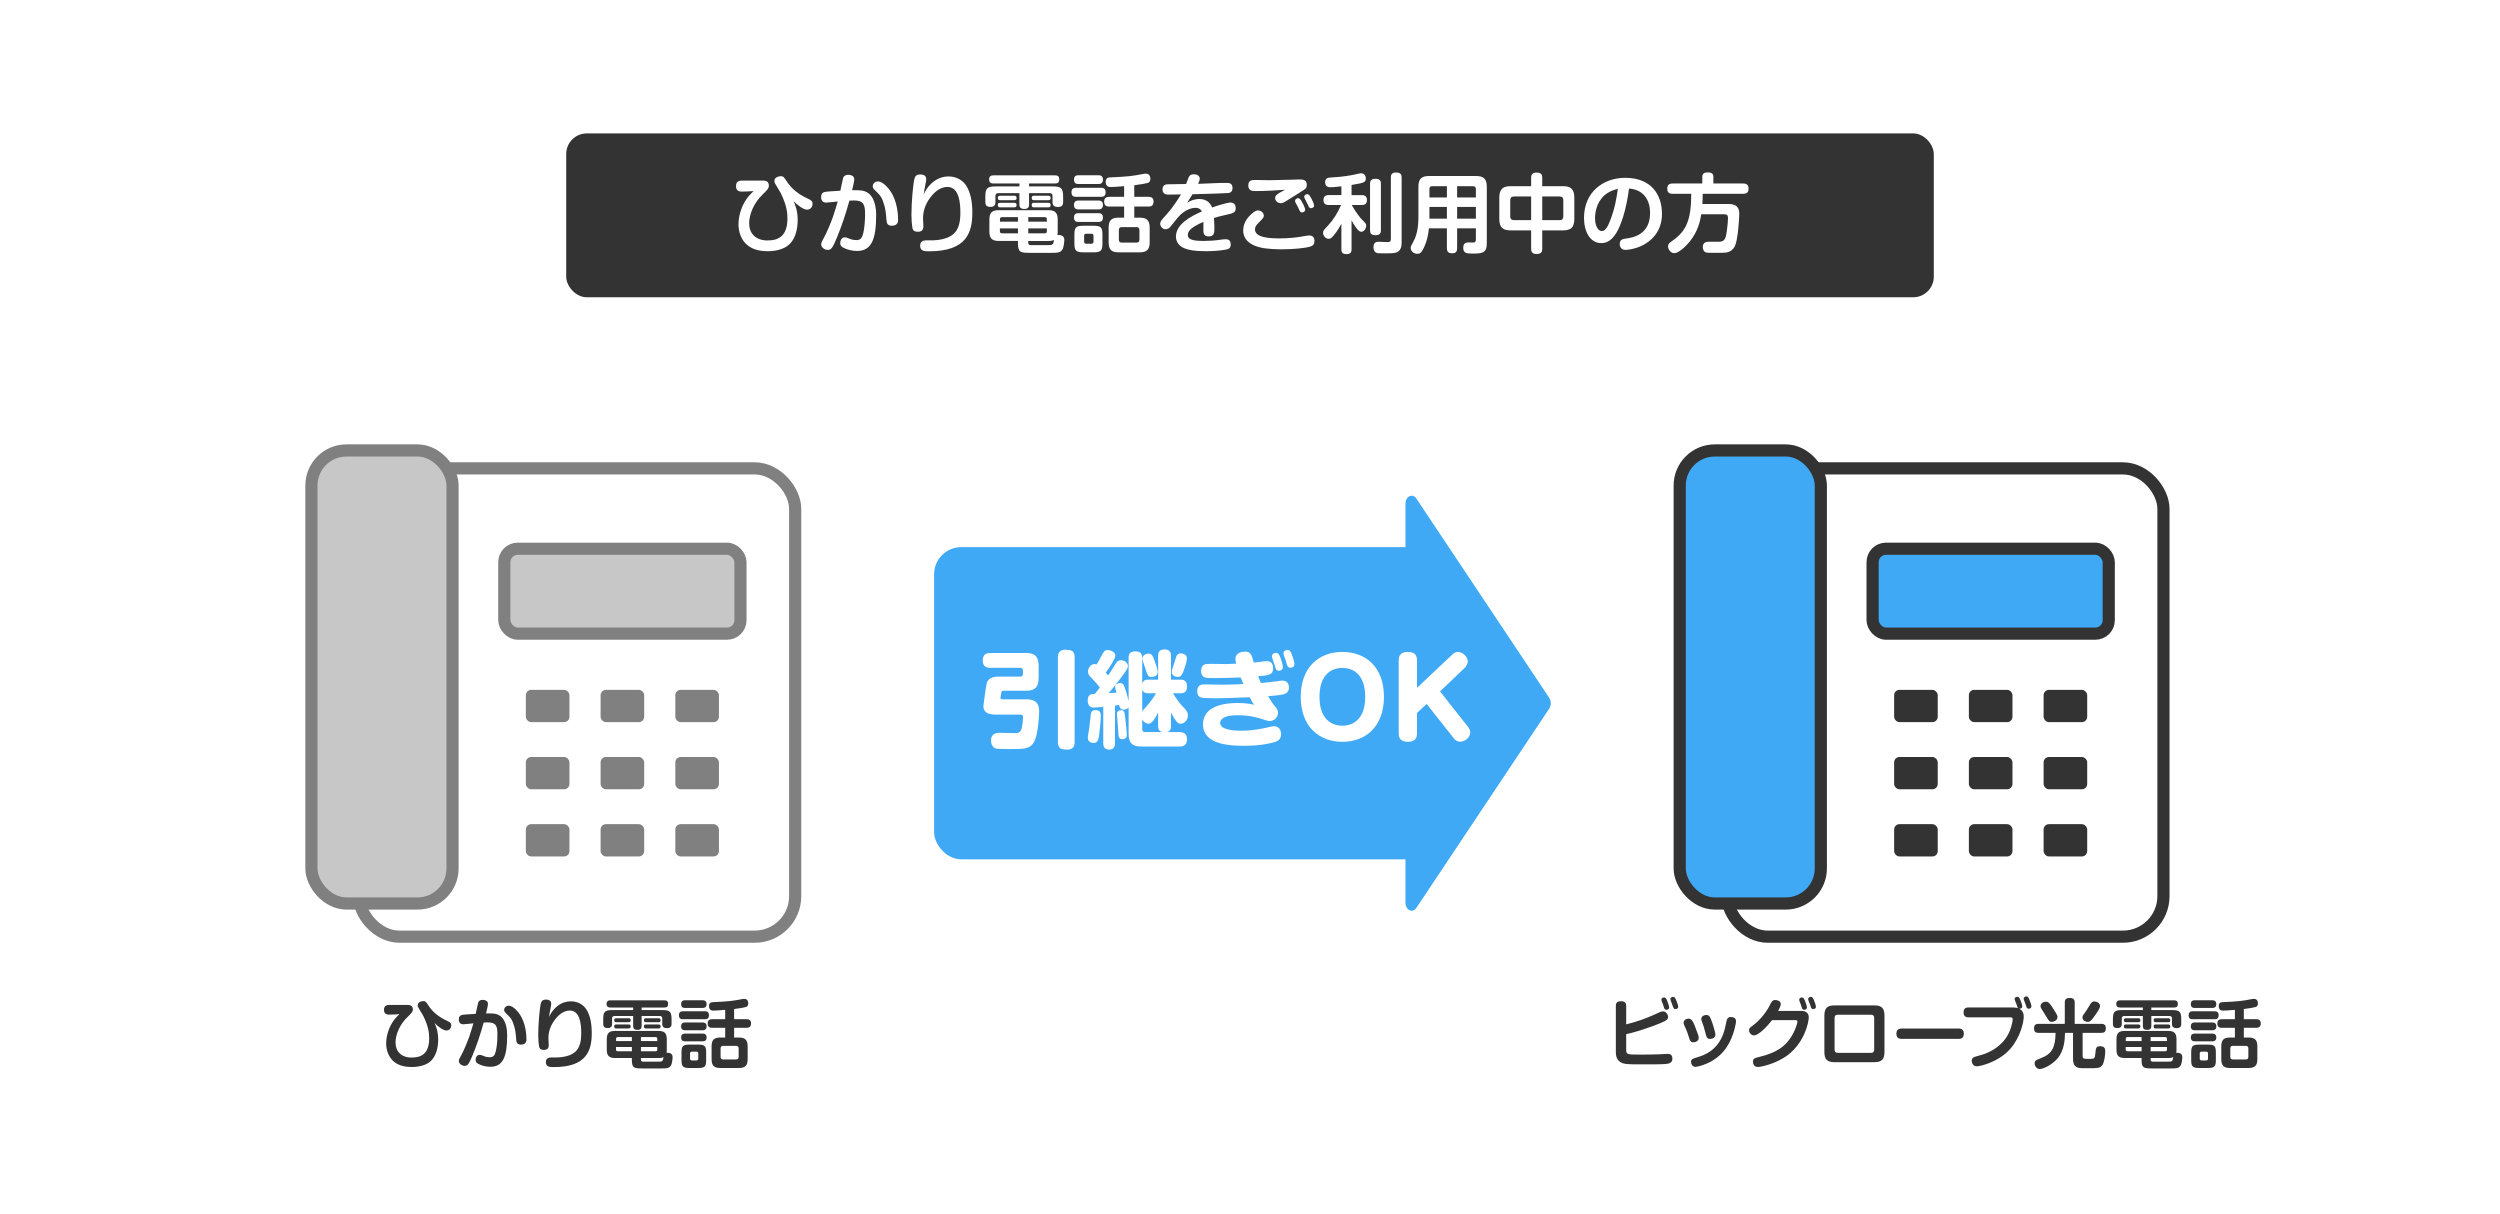 <?xml version="1.0" encoding="UTF-8"?><svg id="_レイヤー_1" xmlns="http://www.w3.org/2000/svg" width="405.723" height="197.022" viewBox="0 0 405.723 197.022"><defs><style>.cls-1,.cls-2,.cls-3{fill:#fff;}.cls-1,.cls-4,.cls-5,.cls-3{stroke-linecap:round;stroke-linejoin:round;stroke-width:1.975px;}.cls-1,.cls-5{stroke:#333;}.cls-4{fill:#c7c7c7;}.cls-4,.cls-3{stroke:gray;}.cls-6{fill:#333;}.cls-7,.cls-5{fill:#3fa9f5;}.cls-8{fill:gray;}</style></defs><rect class="cls-2" y="0" width="405.723" height="197.022" rx="3" ry="3"/><g><g><rect class="cls-1" x="280.311" y="76.013" width="70.794" height="76" rx="6.577" ry="6.577"/><rect class="cls-5" x="272.597" y="73.103" width="22.902" height="73.526" rx="5.692" ry="5.692"/><rect class="cls-5" x="303.902" y="89.053" width="38.324" height="13.782" rx="2.179" ry="2.179"/><g><rect class="cls-6" x="307.397" y="111.955" width="7.076" height="5.242" rx=".87" ry=".87"/><rect class="cls-6" x="319.526" y="111.955" width="7.076" height="5.242" rx=".87" ry=".87"/><rect class="cls-6" x="331.655" y="111.955" width="7.076" height="5.242" rx=".87" ry=".87"/><rect class="cls-6" x="307.397" y="122.853" width="7.076" height="5.242" rx=".87" ry=".87"/><rect class="cls-6" x="319.526" y="122.853" width="7.076" height="5.242" rx=".87" ry=".87"/><rect class="cls-6" x="331.655" y="122.853" width="7.076" height="5.242" rx=".87" ry=".87"/><rect class="cls-6" x="307.397" y="133.752" width="7.076" height="5.242" rx=".87" ry=".87"/><rect class="cls-6" x="319.526" y="133.752" width="7.076" height="5.242" rx=".87" ry=".87"/><rect class="cls-6" x="331.655" y="133.752" width="7.076" height="5.242" rx=".87" ry=".87"/></g></g><g><rect class="cls-3" x="58.255" y="76.013" width="70.794" height="76" rx="6.577" ry="6.577"/><rect class="cls-4" x="50.54" y="73.103" width="22.902" height="73.526" rx="5.692" ry="5.692"/><rect class="cls-4" x="81.845" y="89.053" width="38.324" height="13.782" rx="2.179" ry="2.179"/><g><rect class="cls-8" x="85.34" y="111.955" width="7.076" height="5.242" rx=".87" ry=".87"/><rect class="cls-8" x="97.469" y="111.955" width="7.076" height="5.242" rx=".87" ry=".87"/><rect class="cls-8" x="109.598" y="111.955" width="7.076" height="5.242" rx=".87" ry=".87"/><rect class="cls-8" x="85.34" y="122.853" width="7.076" height="5.242" rx=".87" ry=".87"/><rect class="cls-8" x="97.469" y="122.853" width="7.076" height="5.242" rx=".87" ry=".87"/><rect class="cls-8" x="109.598" y="122.853" width="7.076" height="5.242" rx=".87" ry=".87"/><rect class="cls-8" x="85.34" y="133.752" width="7.076" height="5.242" rx=".87" ry=".87"/><rect class="cls-8" x="97.469" y="133.752" width="7.076" height="5.242" rx=".87" ry=".87"/><rect class="cls-8" x="109.598" y="133.752" width="7.076" height="5.242" rx=".87" ry=".87"/></g></g><g><path class="cls-6" d="m263.914,170.281c0,.846.086.87,2.184.87,1.067,0,2.343-.012,3.202-.049.221-.012,1.153-.073,1.349-.073s.761,0,.761.772c0,.699-.515.835-1.202.884-.736.062-3.092.049-4.024.049-.613,0-1.804,0-2.343-.073-1.288-.172-1.607-1.006-1.607-1.927v-7.483c0-.38.098-.761.834-.761.613,0,.847.246.847.761v2.994c1.631-.405,3.239-.957,4.76-1.669.724-.344.945-.441,1.239-.441.405,0,.797.454.797.907,0,.307-.11.54-1.251,1.006-.589.246-1.693.663-2.883,1.043-1.423.467-2.196.639-2.662.736v2.454Zm5.766-7.791c-.037-.086-.049-.184-.049-.27,0-.282.307-.344.441-.344.233,0,.332.16.516.602.123.294.294.834.294,1.006,0,.393-.417.393-.442.393-.11,0-.27-.037-.355-.258-.074-.172-.147-.454-.209-.626-.037-.098-.135-.343-.196-.503Zm1.448-.135c-.012-.073-.037-.147-.037-.221,0-.282.307-.355.441-.355.258,0,.332.172.516.601.208.479.307.835.307.994,0,.355-.368.393-.442.393-.282,0-.319-.11-.577-.871-.024-.086-.184-.441-.208-.54Z"/><path class="cls-6" d="m274.1,168.367c-.294-.957-.503-1.423-.749-1.951-.061-.135-.123-.27-.123-.441,0-.43.442-.662.822-.662.577,0,.785.564,1.497,2.515.098.282.135.417.135.602,0,.613-.638.724-.908.724-.429,0-.54-.356-.675-.785Zm7.643-2.613c0,.049-.27,2.38-1.607,4.318-1.828,2.625-4.784,3.067-4.98,3.067-.564,0-.724-.553-.724-.798,0-.454.246-.527,1.104-.785.981-.294,3.189-1.03,4.183-3.913.172-.479.196-.613.454-1.841.074-.331.172-.761.748-.761.074,0,.16.013.246.037.491.099.577.43.577.675Zm-4.932,2.024c-.233-.957-.393-1.436-.614-2-.049-.135-.098-.258-.098-.417,0-.405.405-.638.798-.638.454,0,.576.245.724.576.282.602.773,2.282.773,2.576,0,.699-.699.725-.957.725-.429,0-.54-.442-.625-.822Z"/><path class="cls-6" d="m292.314,164.06c.908,0,1.227.454,1.227,1.08,0,.687-.625,3.889-3.275,5.986-1.951,1.546-4.564,2.037-4.969,2.037-.736,0-.81-.663-.81-.847,0-.527.233-.602,1.141-.822,2.306-.576,4.171-1.447,5.398-3.803.393-.773.675-1.632.675-1.89,0-.245-.16-.245-.454-.245h-3.656c-.736.944-2.159,2.479-2.944,2.479-.43,0-.797-.418-.797-.822,0-.331.098-.405.662-.822,1.423-1.055,2.38-2.601,2.564-2.98.454-.908.54-1.117,1.055-1.117.368,0,.871.209.871.639,0,.331-.258.81-.429,1.128h3.742Zm-.27-1.57c-.037-.086-.049-.184-.049-.27,0-.27.307-.344.442-.344.233,0,.331.16.515.602.147.368.294.847.294,1.006,0,.393-.417.393-.441.393-.172,0-.282-.073-.356-.258-.037-.098-.172-.515-.208-.626-.062-.171-.16-.404-.196-.503Zm1.436-.146c-.025-.074-.037-.16-.037-.209,0-.282.319-.355.454-.355.257,0,.331.172.515.613.221.527.294.847.294.981,0,.355-.368.393-.441.393-.147,0-.246-.062-.332-.209-.024-.036-.196-.552-.233-.662-.037-.086-.196-.479-.221-.552Z"/><path class="cls-6" d="m304.186,163.165c1.117,0,1.644.393,1.644,1.645v5.925c0,1.276-.564,1.645-1.644,1.645h-6.465c-1.129,0-1.644-.405-1.644-1.645v-5.925c0-1.301.577-1.645,1.644-1.645h6.465Zm-5.913,1.51c-.393,0-.54.195-.54.527v5.128c0,.355.171.54.54.54h5.361c.331,0,.527-.16.527-.54v-5.128c0-.344-.172-.527-.527-.527h-5.361Z"/><path class="cls-6" d="m308.674,168.6c-.27,0-.908,0-.908-.835,0-.797.552-.847.908-.847h9.127c.258,0,.908,0,.908.835,0,.821-.577.847-.908.847h-9.127Z"/><path class="cls-6" d="m319.484,165.103c-.196,0-.822,0-.822-.797,0-.749.515-.81.822-.81h7.128c.208,0,.65.036.896.122-.086-.086-.086-.135-.245-.601-.062-.185-.11-.295-.221-.577-.061-.147-.085-.221-.085-.319,0-.294.331-.355.454-.355.258,0,.344.221.515.626.147.355.27.761.27.907,0,.271-.184.405-.491.393.687.381.724.97.724,1.313,0,.871-.54,3.312-2.159,5.189-1.926,2.208-4.944,2.858-5.459,2.858-.724,0-.822-.736-.822-.908,0-.516.417-.626.933-.761.847-.221,2.552-.662,4.024-2.196.871-.896,1.398-2.061,1.632-3.3.024-.147.061-.331.061-.466,0-.319-.233-.319-.405-.319h-6.748Zm8.968-2.834c-.012-.024-.037-.159-.037-.196,0-.208.196-.368.454-.368s.331.172.503.589c.049.11.307.749.307,1.006,0,.368-.368.405-.441.405-.246,0-.332-.196-.356-.258-.037-.098-.184-.527-.208-.613-.037-.098-.184-.466-.221-.564Z"/><path class="cls-6" d="m337.988,171.397c0,.441.282.441.785.441.294,0,.736.013.883-.024.319-.073.356-.368.43-1.166.049-.478.086-.858.736-.858.834,0,.834.54.834.81,0,.602-.135,1.815-.503,2.307-.356.454-.871.454-2.147.454-1.264,0-1.362-.013-1.534-.037-.847-.135-1.043-.748-1.043-1.497v-4.208h-1.3c-.024,1.129-.123,2.908-1.251,4.196-1.018,1.153-2.417,1.681-2.858,1.681-.479,0-.822-.491-.822-.933,0-.454.246-.54.981-.821,1.803-.675,2.392-1.73,2.417-4.123h-2.773c-.221,0-.724-.012-.724-.724,0-.649.38-.735.724-.735h4.27v-3.484c0-.185,0-.724.785-.724.81,0,.822.503.822.724v3.484h4.343c.184,0,.711,0,.711.699,0,.564-.233.76-.711.76h-3.055v3.779Zm-5.95-6.502c-.11-.185-.613-.981-.712-1.142-.11-.184-.171-.307-.171-.479,0-.429.479-.711.859-.711.355,0,.552.024,1.607,1.778.27.442.282.589.282.736,0,.527-.614.761-.883.761-.417,0-.479-.099-.981-.944Zm5.925.245c0-.185.012-.307.405-.81.282-.368.65-1.031.908-1.424.123-.184.27-.38.638-.38.466,0,.908.331.908.736,0,.355-.577,1.189-.871,1.595-.687.969-.834.981-1.202.981-.233,0-.785-.196-.785-.699Z"/><path class="cls-6" d="m349.136,166.477c0,.196,0,.663-.65.663-.552,0-.724-.209-.724-.663v-1.595h-3.005c-.294,0-.417.147-.417.43v.847c0,.184-.012.687-.675.687-.515,0-.761-.172-.761-.687v-.773c0-1.189.258-1.46,1.46-1.46h3.398v-.417h-3.68c-.233,0-.638-.024-.638-.576,0-.491.295-.589.638-.589h8.735c.344,0,.625.098.625.576,0,.417-.171.589-.625.589h-3.681v.417h3.386c1.19,0,1.472.258,1.472,1.46v.773c0,.171,0,.699-.711.699-.577,0-.797-.221-.797-.699v-.847c0-.282-.123-.43-.417-.43h-2.932v1.595Zm-1.583,5.227h-2.736c-1.018,0-1.337-.43-1.337-1.362v-1.705c0-1.055.479-1.325,1.337-1.325h7.066c.908,0,1.337.319,1.337,1.325v1.742c0,.135,0,.282-.037.491.11-.025.981-.111.981.674,0,.099-.037,1.08-.319,1.448-.307.404-.724.404-1.583.404h-2.957c-1.362,0-1.754-.036-1.754-1.374v-.318Zm-.527-6.453c.086,0,.331,0,.331.307,0,.221-.073.331-.331.331h-2.012c-.147,0-.331-.036-.331-.294,0-.196.037-.344.331-.344h2.012Zm0,1.006c.123,0,.331.024.331.307,0,.209-.061.344-.331.344h-2.012c-.135,0-.331-.024-.331-.307,0-.196.037-.344.331-.344h2.012Zm.527,4.355v-.699h-2.576v.404c0,.185.098.295.294.295h2.282Zm0-1.656v-.65h-2.282c-.172,0-.282.086-.282.295v.355h2.564Zm1.472,0h2.65v-.355c0-.185-.085-.295-.282-.295h-2.368v.65Zm0,.957v.699h2.368c.196,0,.282-.11.282-.295v-.404h-2.65Zm0,2.061c0,.307.258.319.368.319h2.429c.65,0,.773,0,.871-.736-.123.062-.307.147-.81.147h-2.858v.27Zm2.858-6.723c.111,0,.332.024.332.294,0,.209-.062.344-.332.344h-2.036c-.123,0-.332-.012-.332-.294,0-.196.049-.344.332-.344h2.036Zm-.012,1.006c.172,0,.344.062.344.307,0,.196-.049.344-.344.344h-2.024c-.135,0-.332-.024-.332-.307,0-.196.037-.344.332-.344h2.024Z"/><path class="cls-6" d="m359.4,164.122c.196,0,.662,0,.662.638,0,.602-.38.65-.662.65h-3.546c-.196,0-.662,0-.662-.638,0-.602.38-.65.662-.65h3.546Zm-.38-1.791c.171,0,.663,0,.663.626s-.491.625-.663.625h-2.822c-.172,0-.65,0-.65-.613,0-.638.466-.638.65-.638h2.822Zm0,3.606c.171,0,.663,0,.663.626,0,.613-.442.638-.663.638h-2.822c-.172,0-.65,0-.65-.625s.454-.639.65-.639h2.822Zm0,1.804c.171,0,.663,0,.663.626s-.479.626-.688.626h-2.797c-.172,0-.65,0-.65-.626s.479-.626.65-.626h2.822Zm.589,4.294c0,1.03-.196,1.288-1.264,1.288h-1.46c-1.055,0-1.276-.245-1.276-1.288v-1.227c0-1.043.221-1.276,1.288-1.276h1.436c1.055,0,1.276.221,1.276,1.276v1.227Zm-1.276-1.067c0-.172-.074-.294-.294-.294h-.749c-.233,0-.294.122-.294.294v.834c0,.147.062.295.294.295h.749c.257,0,.294-.185.294-.295v-.834Zm5.815-5.558h2.049c.172,0,.699,0,.699.688,0,.65-.454.699-.699.699h-2.049v1.582h.773c.969,0,1.423.356,1.423,1.424v2.098c0,1.092-.479,1.423-1.423,1.423h-3.018c-.92,0-1.411-.307-1.411-1.423v-2.098c0-1.08.454-1.424,1.411-1.424h.797v-1.582h-2.147c-.171,0-.699,0-.699-.688,0-.613.393-.699.699-.699h2.147v-1.521c-.908.073-1.558.122-1.914.122-.172,0-.711,0-.711-.736,0-.589.393-.625.65-.638,2.772-.123,3.116-.196,4.772-.503.171-.037.294-.024.331-.024.589,0,.613.613.613.736,0,.061,0,.453-.355.576-.233.074-1.067.233-1.938.331v1.656Zm.736,4.735c0-.27-.147-.417-.417-.417h-2.098c-.282,0-.417.135-.417.417v1.374c0,.282.135.417.417.417h2.098c.282,0,.417-.135.417-.417v-1.374Z"/></g><g><path class="cls-6" d="m71.112,168.723c0,1.006-.208,3.092-1.853,3.926-.896.454-1.865.516-2.405.516-1.042,0-2.098-.196-2.895-.847-.908-.724-1.288-1.938-1.288-2.969,0-1.521.625-3.043,1.435-4.012.221-.258.479-.516.712-.748-.491.036-1.166.073-1.644.073-.246,0-.859,0-.859-.785s.613-.785.896-.785h2.932c.246,0,.859.013.859.712,0,.417-.258.649-.871,1.251-1.312,1.251-1.938,2.907-1.938,4.134,0,1.387.871,2.441,2.625,2.441,1.631,0,2.834-.687,2.834-3.152,0-.773-.086-1.828-.957-3.607-.11-.221-.675-1.104-.773-1.3-.123-.196-.135-.295-.135-.405,0-.687.896-.699.92-.699.368,0,.491.185.834.724.687,1.08,1.717,1.865,2.871,2.405.577.27.822.393.822.821,0,.271-.171.822-.785.822-.54,0-1.411-.687-1.926-1.215.221.491.589,1.325.589,2.699Z"/><path class="cls-6" d="m77.61,162.686c.024-.073.184-.417.699-.417.209,0,.883.037.883.663,0,.257-.233,1.202-.319,1.533,1.092-.013,1.705-.013,2.294.404.233.16,1.141.884,1.141,3.116,0,3.374-.613,5.141-2.711,5.141-.662,0-1.325-.147-1.914-.441-.258-.123-.503-.295-.503-.699,0-.295.184-.798.65-.798.184,0,.233.013.749.221.258.11.613.172.883.172.613,0,.834-.27,1.019-1.055.147-.638.245-1.57.245-2.675,0-1.325-.208-1.926-1.583-1.926-.221,0-.368,0-.65.024-.54,1.976-1.166,3.791-1.803,5.324-.577,1.398-.797,1.705-1.288,1.705-.454,0-.933-.368-.933-.772,0-.282.098-.441.356-.896.441-.785,1.042-2.245,1.35-3.129.233-.649.527-1.717.65-2.109-.257.024-1.386.159-1.619.159-.258,0-.491-.073-.613-.27-.123-.185-.135-.405-.135-.503,0-.65.417-.725.601-.761.27-.05.528-.062,2.147-.16.062-.282.332-1.656.405-1.853Zm4.944.528c.834,0,1.705,1.251,1.754,1.337,1.067,1.509,1.129,3.582,1.129,4.109,0,.209,0,.871-.896.871-.663,0-.736-.441-.761-.797-.086-1.056-.135-1.767-.527-2.772-.246-.639-.417-.811-1.129-1.51-.147-.135-.307-.294-.307-.563,0-.282.196-.467.282-.528.184-.135.356-.146.454-.146Z"/><path class="cls-6" d="m90.464,163.275c.663-.539,1.448-.772,2.196-.772,1.227,0,2.073.662,2.478,1.275.663,1.019.896,2.381.896,3.901,0,2.834-.847,5.496-6.134,5.496-.65,0-1.313,0-1.313-.81,0-.748.699-.748.908-.748,1.117,0,1.239,0,1.668-.062,2.294-.319,3.166-1.386,3.166-3.864,0-1.337-.147-3.692-1.853-3.692-1.202,0-2.073,1.018-2.429,1.496-.773,1.03-1.043,2.037-1.043,2.981,0,.172.049.957.049,1.116,0,.245,0,.798-.785.798-.331,0-.675-.062-.773-.528-.086-.404-.147-1.337-.147-1.827,0-1.865.233-4.454.429-5.202.061-.233.184-.613.822-.613.663,0,.859.307.859.687,0,.172-.062.467-.098.65-.16.725-.196,1.043-.258,1.484.258-.515.564-1.128,1.362-1.767Z"/><path class="cls-6" d="m104.128,166.477c0,.196,0,.663-.65.663-.552,0-.724-.209-.724-.663v-1.595h-3.005c-.294,0-.417.147-.417.43v.847c0,.184-.012.687-.675.687-.515,0-.761-.172-.761-.687v-.773c0-1.189.258-1.46,1.46-1.46h3.398v-.417h-3.68c-.233,0-.638-.024-.638-.576,0-.491.295-.589.638-.589h8.735c.344,0,.625.098.625.576,0,.417-.171.589-.625.589h-3.681v.417h3.386c1.19,0,1.472.258,1.472,1.46v.773c0,.171,0,.699-.711.699-.577,0-.797-.221-.797-.699v-.847c0-.282-.123-.43-.417-.43h-2.932v1.595Zm-1.583,5.227h-2.736c-1.018,0-1.337-.43-1.337-1.362v-1.705c0-1.055.479-1.325,1.337-1.325h7.066c.908,0,1.337.319,1.337,1.325v1.742c0,.135,0,.282-.037.491.11-.025.981-.111.981.674,0,.099-.037,1.08-.319,1.448-.307.404-.724.404-1.583.404h-2.957c-1.362,0-1.754-.036-1.754-1.374v-.318Zm-.527-6.453c.086,0,.331,0,.331.307,0,.221-.073.331-.331.331h-2.012c-.147,0-.331-.036-.331-.294,0-.196.037-.344.331-.344h2.012Zm0,1.006c.123,0,.331.024.331.307,0,.209-.061.344-.331.344h-2.012c-.135,0-.331-.024-.331-.307,0-.196.037-.344.331-.344h2.012Zm.527,4.355v-.699h-2.576v.404c0,.185.098.295.294.295h2.282Zm0-1.656v-.65h-2.282c-.172,0-.282.086-.282.295v.355h2.564Zm1.472,0h2.65v-.355c0-.185-.085-.295-.282-.295h-2.368v.65Zm0,.957v.699h2.368c.196,0,.282-.11.282-.295v-.404h-2.65Zm0,2.061c0,.307.258.319.368.319h2.429c.65,0,.773,0,.871-.736-.123.062-.307.147-.81.147h-2.858v.27Zm2.858-6.723c.111,0,.332.024.332.294,0,.209-.062.344-.332.344h-2.036c-.123,0-.332-.012-.332-.294,0-.196.049-.344.332-.344h2.036Zm-.012,1.006c.172,0,.344.062.344.307,0,.196-.049.344-.344.344h-2.024c-.135,0-.332-.024-.332-.307,0-.196.037-.344.332-.344h2.024Z"/><path class="cls-6" d="m114.392,164.122c.196,0,.662,0,.662.638,0,.602-.38.65-.662.65h-3.545c-.196,0-.663,0-.663-.638,0-.602.38-.65.663-.65h3.545Zm-.38-1.791c.172,0,.662,0,.662.626s-.49.625-.662.625h-2.822c-.172,0-.65,0-.65-.613,0-.638.466-.638.65-.638h2.822Zm0,3.606c.172,0,.662,0,.662.626,0,.613-.441.638-.662.638h-2.822c-.172,0-.65,0-.65-.625s.454-.639.65-.639h2.822Zm0,1.804c.172,0,.662,0,.662.626s-.478.626-.687.626h-2.797c-.172,0-.65,0-.65-.626s.479-.626.65-.626h2.822Zm.589,4.294c0,1.03-.196,1.288-1.264,1.288h-1.46c-1.055,0-1.276-.245-1.276-1.288v-1.227c0-1.043.221-1.276,1.288-1.276h1.436c1.055,0,1.276.221,1.276,1.276v1.227Zm-1.276-1.067c0-.172-.074-.294-.294-.294h-.749c-.233,0-.294.122-.294.294v.834c0,.147.062.295.294.295h.749c.257,0,.294-.185.294-.295v-.834Zm5.815-5.558h2.049c.172,0,.699,0,.699.688,0,.65-.454.699-.699.699h-2.049v1.582h.773c.969,0,1.423.356,1.423,1.424v2.098c0,1.092-.478,1.423-1.423,1.423h-3.018c-.92,0-1.411-.307-1.411-1.423v-2.098c0-1.08.454-1.424,1.411-1.424h.797v-1.582h-2.147c-.171,0-.699,0-.699-.688,0-.613.393-.699.699-.699h2.147v-1.521c-.908.073-1.558.122-1.914.122-.172,0-.712,0-.712-.736,0-.589.393-.625.65-.638,2.772-.123,3.116-.196,4.772-.503.172-.037.294-.024.331-.024.589,0,.613.613.613.736,0,.061,0,.453-.355.576-.233.074-1.067.233-1.938.331v1.656Zm.736,4.735c0-.27-.147-.417-.417-.417h-2.098c-.282,0-.417.135-.417.417v1.374c0,.282.135.417.417.417h2.098c.282,0,.417-.135.417-.417v-1.374Z"/></g><g><rect class="cls-7" x="151.594" y="88.796" width="81.22" height="50.661" rx="4.405" ry="4.405"/><path class="cls-7" d="m251.429,113.265c.329.494.329,1.23,0,1.724l-11.38,17.068-10.2,15.297c-.608.912-1.755.349-1.755-.862v-64.73c0-1.211,1.147-1.774,1.755-.862l10.2,15.297,11.38,17.068Z"/><g><path class="cls-2" d="m160.732,108.381c-.306,0-1.24,0-1.24-1.138,0-.883.34-1.273,1.24-1.273h5.774c1.291,0,2.055.441,2.055,2.055v2.004c0,1.647-.781,2.072-2.055,2.072h-3.583c-.323,0-.391.085-.408.237-.034.103-.153.799-.153.866,0,.289.255.289.408.289h3.583c1.019,0,2.292.051,2.292,1.97,0,.034-.085,3.805-.9,5.078-.663,1.02-1.715,1.02-3.431,1.02-.493,0-2.191.017-2.632-.068-.611-.102-.849-.798-.849-1.308,0-1.257,1.053-1.257,1.443-1.257.374,0,2.021.051,2.361.051.492,0,.934-.034,1.138-.679.119-.34.255-1.478.255-1.902,0-.255-.068-.425-.425-.425h-3.94c-.578,0-2.072,0-2.072-1.393,0-.119.441-3.396.543-3.72.322-1.053,1.494-1.053,2.004-1.053h3.447c.289,0,.425-.17.425-.407v-.611c0-.289-.238-.408-.425-.408h-4.857Zm13.671,12.024c0,.662-.204,1.257-1.223,1.257-.255,0-.9-.051-1.104-.221-.391-.306-.391-.799-.391-1.036v-13.723c0-.611.17-1.239,1.223-1.239.255,0,.9.051,1.104.204.391.322.391.832.391,1.035v13.723Z"/><path class="cls-2" d="m179.053,114.699c-.493.051-1.291.136-1.478.136-.255,0-1.053,0-1.053-1.172,0-.985.595-1.036,1.189-1.07.458-.594.628-.814.781-1.019-.136-.17-.561-.73-1.155-1.342-.578-.577-.764-.765-.764-1.24,0-.594.441-1.223,1.053-1.223.17,0,.271.034.34.068.322-.51.577-1.002.696-1.223.458-.884.594-1.121,1.087-1.121.526,0,1.256.322,1.256.883,0,.238-.084.476-.475,1.138-.459.799-.9,1.394-1.087,1.647.153.153.237.255.407.459.204-.271,1.07-1.732,1.291-2.038.119-.17.323-.441.747-.441.561,0,1.155.407,1.155.934,0,.289-.119.578-.917,1.647-.713.951-1.427,1.886-2.208,2.769.612-.034.628-.034,1.274-.085-.153-.51-.221-.765-.221-.917,0-.492.526-.646.764-.646.561,0,.696.407.917,1.104.289.85.476,1.699.51,1.835v-6.997c0-.714.254-1.07,1.172-1.07,1.036,0,1.036.781,1.036,1.07v4.16c.187-.611.646-.645,1.002-.645h1.58v-3.839c0-.424.051-1.069,1.053-1.069,1.036,0,1.036.764,1.036,1.069v3.839h1.528c.391,0,1.07.033,1.07,1.12s-.765,1.087-1.07,1.087h-1.206c.441.748,1.002,1.528,1.46,2.021.73.764.951,1.002.951,1.613,0,.765-.611,1.308-1.155,1.308-.272,0-.51-.119-.764-.459-.306-.407-.493-.764-.815-1.358v2.157c0,.34,0,.832-.646,1.019h2.004c.917,0,1.24.408,1.24,1.24,0,1.104-.934,1.104-1.24,1.104h-6.182c-1.325,0-2.055-.458-2.055-2.055v-4.297c-.187.255-.51.374-.833.374-.374,0-.611-.188-.713-.765-.102.017-.561.068-.663.085v6.114c0,.255,0,1.053-.951,1.053s-.951-.798-.951-1.053v-5.91Zm-.408,1.443c0,.849-.204,2.769-.289,3.346-.085.492-.204,1.087-.85,1.087-.084,0-.968,0-.968-.85,0-.254.204-1.342.238-1.562.068-.543.187-1.562.238-2.122.051-.544.238-.799.798-.799.832,0,.832.629.832.9Zm3.957.221c.204,1.682.271,2.684.271,2.854s0,.747-.713.747c-.595,0-.628-.459-.646-.73-.051-.561-.102-1.885-.17-2.429-.068-.696-.085-.764-.085-.9,0-.458.272-.645.696-.645.51,0,.543.322.646,1.104Zm3.77-3.855c-.374,0-.832-.033-1.002-.646v3.618c.051-.119.085-.188.73-.884.441-.492,1.104-1.358,1.511-2.089h-1.24Zm1.58,3.108c-.781,1.579-1.189,1.834-1.596,1.834-.425,0-.798-.34-.985-.696v1.597c0,.288.153.458.458.458h2.769c-.628-.187-.646-.662-.646-1.019v-2.174Zm-.509-8.203c.153.425.441,1.223.441,1.631,0,.645-.663.832-1.002.832-.578,0-.663-.289-1.07-1.58-.051-.169-.306-.899-.357-1.069-.034-.136-.051-.271-.051-.323,0-.696.747-.832.951-.832.594-.017.73.34,1.087,1.342Zm4.619,1.512c-.221.543-.374.934-.9.934-.153,0-1.002-.067-1.002-.832,0-.203.051-.322.322-1.154.068-.204.34-1.121.408-1.291.085-.237.272-.543.73-.543.102,0,1.002,0,1.002.832,0,.203-.102.899-.561,2.055Z"/><path class="cls-2" d="m200.497,106.903c0-.984,1.104-1.154,1.529-1.154.934,0,1.053.407,1.46,1.783.323-.034,1.783-.238,2.089-.238.339,0,1.036.052,1.036,1.172,0,1.054-.679,1.121-2.428,1.291.204.544.339.85.441,1.087,1.087-.102,1.919-.187,2.632-.289.628-.102.696-.102.883-.102,1.036,0,1.036.985,1.036,1.138,0,.629-.356.985-.951,1.104-.73.152-1.614.221-2.429.288.662,1.087.73,1.206,1.257,1.801.221.271.356.561.356.899,0,.765-.662,1.342-1.375,1.342-.102,0-.272-.017-.73-.17-.917-.306-2.275-.781-4.466-.781-2.462,0-2.819.815-2.819,1.24,0,1.172,2.344,1.273,3.481,1.273,1.308,0,2.632-.17,4.025-.492.833-.204,1.019-.238,1.257-.238.646,0,1.121.493,1.121,1.274,0,.849-.476,1.154-1.189,1.342-.73.203-2.225.56-4.772.56-2.344,0-6.708-.169-6.708-3.481,0-2.887,3.261-3.464,5.537-3.464.883,0,1.817.051,2.768.288-.238-.34-.306-.407-.73-1.223-4.008.153-4.348.17-5.435.17-.476,0-2.072-.017-2.446-.119-.255-.067-.628-.322-.628-1.035,0-1.02.713-1.104,1.206-1.104.391,0,2.072.051,2.428.051.306,0,2.293,0,3.855-.102-.119-.271-.357-.866-.442-1.07-1.545.052-2.53.103-4.11.103-1.257,0-1.596-.018-1.868-.188-.356-.221-.441-.645-.441-.968,0-1.154.781-1.154,1.528-1.154.391,0,2.089.033,2.446.033.255,0,1.155-.051,1.732-.067-.102-.34-.136-.544-.136-.799Zm5.978-.102c-.051-.119-.051-.221-.051-.306,0-.458.509-.543.662-.543.289,0,.476.169.696.729.153.408.408,1.172.408,1.58,0,.594-.577.594-.646.594-.237,0-.424-.085-.543-.441-.051-.119-.221-.713-.254-.832-.034-.119-.238-.662-.272-.781Zm1.868-.476c-.034-.102-.051-.204-.051-.288,0-.51.577-.561.679-.561.34,0,.476.254.663.713.322.815.441,1.358.441,1.597,0,.577-.611.577-.663.577-.271,0-.407-.152-.492-.34-.068-.136-.255-.798-.289-.917-.051-.136-.254-.679-.289-.781Z"/><path class="cls-2" d="m224.599,113.086c0,4.959-3.091,7.303-6.742,7.303s-6.759-2.327-6.759-7.303c0-4.79,2.938-7.286,6.759-7.286s6.742,2.496,6.742,7.286Zm-10.461,0c0,3.515,1.851,4.687,3.719,4.687,1.715,0,3.702-1.019,3.702-4.687,0-3.516-1.834-4.688-3.702-4.688-1.783,0-3.719,1.087-3.719,4.688Z"/><path class="cls-2" d="m235.621,106.292c.187-.187.527-.492,1.002-.492.781,0,1.579.85,1.579,1.512,0,.391-.238.832-.476,1.053l-4.025,3.838,4.568,5.792c.136.187.34.509.34.883,0,.798-.883,1.494-1.613,1.494-.391,0-.73-.152-.985-.458l-4.483-5.673-1.562,1.461v3.295c0,.492-.085,1.393-1.46,1.393-1.07,0-1.511-.459-1.511-1.376v-11.837c0-.476.084-1.376,1.46-1.376,1.07,0,1.511.459,1.511,1.376v4.449l5.655-5.333Z"/></g></g></g><g><rect class="cls-6" x="91.889" y="21.651" width="221.946" height="26.595" rx="3.346" ry="3.346"/><g><path class="cls-2" d="m129.455,35.714c0,1.146-.237,3.519-2.108,4.468-1.02.517-2.122.587-2.737.587-1.187,0-2.387-.224-3.295-.964-1.033-.823-1.466-2.206-1.466-3.379,0-1.73.712-3.462,1.633-4.565.251-.293.545-.586.81-.852-.559.042-1.327.084-1.871.084-.279,0-.977,0-.977-.894s.698-.894,1.019-.894h3.337c.279,0,.978.014.978.81,0,.475-.293.74-.992,1.425-1.494,1.424-2.206,3.309-2.206,4.705,0,1.577.991,2.778,2.988,2.778,1.857,0,3.225-.782,3.225-3.589,0-.879-.098-2.08-1.089-4.104-.125-.251-.768-1.257-.879-1.479-.14-.224-.153-.335-.153-.461,0-.782,1.019-.796,1.047-.796.419,0,.559.209.949.823.782,1.229,1.955,2.123,3.267,2.737.656.307.936.446.936.936,0,.307-.195.935-.894.935-.614,0-1.605-.781-2.192-1.382.251.559.67,1.508.67,3.071Z"/><path class="cls-2" d="m136.844,28.845c.028-.084.209-.475.796-.475.237,0,1.005.042,1.005.754,0,.293-.265,1.368-.363,1.745,1.242-.014,1.94-.014,2.611.461.265.182,1.298,1.005,1.298,3.547,0,3.839-.698,5.85-3.085,5.85-.754,0-1.508-.168-2.178-.503-.293-.14-.572-.335-.572-.796,0-.335.209-.907.74-.907.209,0,.265.014.852.251.293.126.698.196,1.005.196.698,0,.949-.308,1.159-1.201.167-.726.279-1.787.279-3.044,0-1.508-.237-2.191-1.801-2.191-.251,0-.419,0-.74.027-.614,2.248-1.326,4.314-2.052,6.06-.656,1.592-.908,1.94-1.466,1.94-.517,0-1.062-.419-1.062-.879,0-.321.112-.503.405-1.02.502-.894,1.187-2.555,1.536-3.561.265-.739.6-1.954.74-2.401-.293.028-1.578.182-1.843.182-.293,0-.559-.084-.698-.307-.14-.21-.153-.461-.153-.573,0-.739.475-.823.684-.865.307-.056.6-.07,2.443-.182.07-.321.377-1.885.46-2.108Zm5.627.601c.949,0,1.94,1.424,1.997,1.521,1.214,1.718,1.284,4.077,1.284,4.678,0,.237,0,.991-1.019.991-.754,0-.838-.503-.866-.907-.098-1.201-.153-2.011-.6-3.155-.279-.727-.475-.922-1.285-1.718-.167-.153-.349-.335-.349-.643,0-.32.224-.53.321-.6.209-.154.405-.168.517-.168Z"/><path class="cls-2" d="m151.463,29.516c.754-.615,1.647-.88,2.499-.88,1.396,0,2.359.754,2.82,1.452.754,1.158,1.019,2.708,1.019,4.439,0,3.226-.963,6.255-6.981,6.255-.74,0-1.494,0-1.494-.921,0-.853.796-.853,1.033-.853,1.271,0,1.41,0,1.899-.069,2.611-.363,3.602-1.578,3.602-4.398,0-1.521-.167-4.202-2.108-4.202-1.368,0-2.359,1.159-2.765,1.703-.879,1.173-1.187,2.318-1.187,3.393,0,.196.056,1.09.056,1.271,0,.279,0,.908-.894.908-.377,0-.768-.07-.879-.601-.098-.461-.167-1.521-.167-2.08,0-2.122.265-5.068.489-5.92.07-.266.209-.698.935-.698.754,0,.978.349.978.782,0,.195-.07.53-.112.739-.181.824-.223,1.188-.293,1.689.293-.586.642-1.284,1.55-2.01Z"/><path class="cls-2" d="m167.003,33.159c0,.224,0,.754-.74.754-.628,0-.824-.237-.824-.754v-1.815h-3.421c-.335,0-.475.168-.475.489v.963c0,.21-.014.782-.768.782-.586,0-.865-.195-.865-.782v-.879c0-1.354.293-1.662,1.661-1.662h3.868v-.475h-4.189c-.265,0-.726-.027-.726-.656,0-.559.335-.67.726-.67h9.941c.391,0,.712.111.712.656,0,.475-.196.67-.712.67h-4.188v.475h3.854c1.354,0,1.675.293,1.675,1.662v.879c0,.195,0,.796-.81.796-.656,0-.908-.251-.908-.796v-.963c0-.321-.14-.489-.475-.489h-3.337v1.815Zm-1.801,5.947h-3.114c-1.159,0-1.522-.488-1.522-1.549v-1.941c0-1.2.545-1.508,1.522-1.508h8.042c1.033,0,1.522.363,1.522,1.508v1.982c0,.154,0,.321-.042.559.125-.027,1.117-.125,1.117.769,0,.111-.042,1.229-.363,1.647-.349.46-.824.46-1.801.46h-3.365c-1.549,0-1.996-.041-1.996-1.563v-.363Zm-.601-7.344c.098,0,.377,0,.377.35,0,.251-.084.377-.377.377h-2.29c-.168,0-.377-.042-.377-.335,0-.224.042-.392.377-.392h2.29Zm0,1.146c.14,0,.377.027.377.349,0,.237-.07.391-.377.391h-2.29c-.154,0-.377-.027-.377-.349,0-.224.042-.391.377-.391h2.29Zm.601,4.956v-.796h-2.932v.461c0,.209.112.335.335.335h2.597Zm0-1.885v-.74h-2.597c-.195,0-.321.098-.321.335v.405h2.918Zm1.675,0h3.016v-.405c0-.209-.098-.335-.321-.335h-2.694v.74Zm0,1.089v.796h2.694c.224,0,.321-.126.321-.335v-.461h-3.016Zm0,2.346c0,.349.293.363.419.363h2.764c.74,0,.88,0,.991-.838-.14.069-.349.167-.921.167h-3.253v.308Zm3.253-7.651c.125,0,.377.028.377.335,0,.237-.07.392-.377.392h-2.317c-.14,0-.377-.015-.377-.335,0-.224.056-.392.377-.392h2.317Zm-.014,1.146c.195,0,.391.069.391.349,0,.224-.056.391-.391.391h-2.304c-.154,0-.377-.027-.377-.349,0-.224.042-.391.377-.391h2.304Z"/><path class="cls-2" d="m178.678,30.478c.223,0,.754,0,.754.726,0,.685-.433.74-.754.74h-4.035c-.223,0-.754,0-.754-.726,0-.685.433-.74.754-.74h4.035Zm-.433-2.038c.196,0,.754,0,.754.712s-.558.712-.754.712h-3.211c-.196,0-.74,0-.74-.698,0-.726.531-.726.74-.726h3.211Zm0,4.104c.196,0,.754,0,.754.712,0,.698-.502.727-.754.727h-3.211c-.196,0-.74,0-.74-.713s.517-.726.74-.726h3.211Zm0,2.053c.196,0,.754,0,.754.712s-.544.712-.782.712h-3.183c-.196,0-.74,0-.74-.712s.544-.712.74-.712h3.211Zm.67,4.886c0,1.173-.224,1.467-1.438,1.467h-1.662c-1.201,0-1.452-.279-1.452-1.467v-1.396c0-1.187.251-1.452,1.466-1.452h1.633c1.201,0,1.452.251,1.452,1.452v1.396Zm-1.452-1.214c0-.195-.084-.335-.335-.335h-.852c-.266,0-.335.14-.335.335v.949c0,.167.07.335.335.335h.852c.293,0,.335-.209.335-.335v-.949Zm6.618-6.325h2.332c.195,0,.795,0,.795.782,0,.74-.516.796-.795.796h-2.332v1.801h.879c1.103,0,1.62.405,1.62,1.619v2.388c0,1.243-.544,1.62-1.62,1.62h-3.435c-1.047,0-1.605-.35-1.605-1.62v-2.388c0-1.229.517-1.619,1.605-1.619h.907v-1.801h-2.443c-.196,0-.796,0-.796-.782,0-.698.447-.796.796-.796h2.443v-1.731c-1.033.084-1.773.14-2.178.14-.196,0-.81,0-.81-.837,0-.671.447-.713.74-.727,3.155-.14,3.546-.224,5.431-.572.195-.042.335-.028.377-.028.67,0,.698.698.698.838,0,.07,0,.517-.405.656-.265.084-1.214.266-2.206.377v1.885Zm.837,5.39c0-.308-.167-.475-.475-.475h-2.388c-.321,0-.475.153-.475.475v1.563c0,.321.154.475.475.475h2.388c.321,0,.475-.153.475-.475v-1.563Z"/><path class="cls-2" d="m199.134,29.683c.237,0,.894,0,.894.824,0,.712-.517.796-.685.823-.251.028-3.783.153-5.808.195-.265.419-.377.587-.879,1.383.879-.559,1.675-.614,1.969-.614,1.005,0,1.731.475,2.094,1.382.642-.251,2.471-.81,2.974-.81.852,0,.852.796.852.936,0,.628-.433.796-.852.894-1.955.46-2.164.502-2.681.684.042.572.07,1.215.07,1.578,0,.768,0,1.41-.907,1.41-.88,0-.88-.629-.88-1.089,0-.21.014-1.09.014-1.271-1.997.865-2.541,1.466-2.541,2.149,0,.811,1.145.949,2.611.949.782,0,1.829-.069,2.764-.209.168-.028.489-.069.754-.069.209,0,.838,0,.838.823,0,.643-.377.768-.642.824-1.187.265-2.904.293-3.379.293-2.039,0-2.862-.224-3.504-.475-.824-.335-1.368-1.033-1.368-1.885,0-1.997,2.317-3.268,4.216-4.091-.293-.531-.754-.587-1.019-.587-.419,0-1.675.126-2.946,1.634-.209.251-1.075,1.382-1.285,1.577-.112.112-.321.266-.642.266-.531,0-.88-.503-.88-.907,0-.35.167-.545,1.02-1.48,1.201-1.326,2.22-3.043,2.359-3.267-.321,0-1.745.014-2.024.027-.265,0-.978-.014-.978-.852,0-.81.684-.823.936-.823.963-.014,1.927-.014,2.89-.042.07-.153.335-.865.391-1.005.098-.252.223-.573.907-.573.503,0,.921.237.921.727,0,.224-.083.404-.265.823,2.611-.083,2.89-.153,4.622-.153h.07Z"/><path class="cls-2" d="m212.453,40.07c-.67.182-2.443.391-4.481.391-1.145,0-2.011-.083-2.625-.153-.978-.126-3.588-.628-3.588-2.918,0-1.41.936-2.359,1.634-2.904.321-.237.517-.335.754-.335.656,0,.963.53.963.852,0,.308-.237.53-.768,1.062-.614.586-.67.865-.67,1.173,0,1.298,2.276,1.452,3.937,1.452,1.312,0,2.765-.126,3.77-.321.768-.14.852-.154,1.061-.154.167,0,.879,0,.879.838,0,.643-.237.852-.866,1.02Zm-8.698-9.062c-.447,0-1.173-.014-1.173-.894,0-.907.628-.907,1.201-.907.209,0,1.843.042,2.178.042.502,0,3.462-.07,4.091-.098.167,0,.712-.028.838-.028.517,0,1.187.042,1.187.866,0,.572-.182.67-1.117,1.242-.349.21-1.927,1.201-2.248,1.41-.377.237-.6.335-.866.335-.517,0-.907-.404-.907-.852,0-.321.195-.517.754-.865.125-.084.74-.377.866-.461-1.438.111-3.365.209-4.803.209Zm6.479,1.843c-.042-.083-.056-.181-.056-.265,0-.279.308-.419.503-.419.209,0,.335.111.614.601.112.195.517.963.517,1.271,0,.335-.349.433-.517.433-.195,0-.293-.126-.363-.251-.098-.196-.265-.545-.349-.727-.042-.098-.293-.544-.349-.643Zm1.494-.655c-.042-.099-.07-.182-.07-.279,0-.266.307-.405.503-.405.209,0,.349.126.642.67.154.279.461.894.461,1.173s-.266.433-.503.433c-.209,0-.321-.167-.363-.237-.056-.098-.293-.6-.335-.698-.056-.111-.293-.558-.335-.655Z"/><path class="cls-2" d="m219.342,31.665h1.647c.237,0,.852.015.852.782,0,.614-.321.823-.852.823h-1.62c.684,1.229,1.424,2.123,1.578,2.276.768.781.768.796.768,1.075,0,.446-.321.991-.796.991-.251,0-.503-.195-.852-.685-.391-.53-.545-.81-.726-1.187v4.733c0,.223,0,.768-.782.768-.754,0-.866-.335-.866-.768v-4.161c-.601,1.145-1.173,1.815-1.368,2.038-.251.266-.419.405-.712.405-.502,0-.894-.517-.894-.978,0-.335.112-.433.866-1.242.726-.768,1.536-2.011,2.052-3.268h-1.982c-.293,0-.866-.041-.866-.768,0-.572.251-.838.866-.838h2.039v-1.424c-.726.084-1.312.153-1.787.153-.573,0-.852-.307-.852-.823,0-.685.489-.727.992-.769.209-.014,1.173-.083,1.354-.098,1.508-.167,2.066-.279,3.197-.544.126-.028.237-.028.321-.028.67,0,.74.67.74.838,0,.67-.391.726-2.317,1.047v1.647Zm4.761,5.711c0,.209,0,.796-.837.796-.768,0-.922-.336-.922-.796v-7.567c0-.195,0-.796.838-.796.712,0,.921.279.921.796v7.567Zm3.365,1.996c0,.363-.014,1.229-.754,1.563-.335.154-.852.182-2.066.182-1.005,0-1.089-.027-1.214-.069-.503-.168-.531-.754-.531-.936,0-.88.573-.88.88-.88.195,0,1.103.056,1.284.056.475,0,.656-.056.656-.502v-9.997c0-.209,0-.796.81-.796.656,0,.935.224.935.796v10.583Z"/><path class="cls-2" d="m236.477,37.055v3.197c0,.349-.056.852-.768.852-.6,0-.894-.182-.894-.852v-3.197h-2.918c-.112,1.103-.293,2.011-.796,3.1-.419.894-.67,1.033-1.089,1.033-.586,0-1.075-.433-1.075-.964,0-.195.014-.209.586-1.312.349-.698.67-1.885.67-3.644v-4.957c0-1.34.572-1.745,1.731-1.745h7.623c1.145,0,1.746.392,1.746,1.745v9.201c0,1.634-.866,1.634-2.374,1.634-.782,0-1.452,0-1.452-.936,0-.503.209-.865.796-.865.125,0,.712.014.837.014.308,0,.419-.153.419-.53v-1.773h-3.043Zm-1.662-5.013v-1.829h-2.359c-.335,0-.475.182-.475.475v1.354h2.834Zm0,1.536h-2.834v1.913h2.834v-1.913Zm1.662-1.536h3.043v-1.354c0-.293-.153-.475-.475-.475h-2.569v1.829Zm3.043,1.536h-3.043v1.913h3.043v-1.913Z"/><path class="cls-2" d="m250.288,40.391c0,.224,0,.838-.894.838-.81,0-.907-.489-.907-.838v-3.002h-3.295c-1.229,0-1.871-.405-1.871-1.871v-3.435c0-1.452.628-1.871,1.871-1.871h3.295v-1.382c0-.237.028-.824.852-.824.684,0,.949.238.949.824v1.382h3.337c1.271,0,1.871.447,1.871,1.871v3.435c0,1.424-.586,1.871-1.871,1.871h-3.337v3.002Zm-1.801-8.503h-2.778c-.419,0-.615.209-.615.614v2.611c0,.391.182.614.615.614h2.778v-3.84Zm1.801,3.84h2.82c.461,0,.601-.266.601-.614v-2.611c0-.419-.196-.614-.601-.614h-2.82v3.84Z"/><path class="cls-2" d="m262.332,37.766c-.684,1.103-1.424,1.689-2.457,1.689-1.815,0-2.807-1.857-2.807-4.077,0-4.258,3.169-6.52,6.688-6.52,4.258,0,5.961,2.778,5.961,5.821,0,.698,0,3.114-2.541,4.789-1.438.964-3.155,1.089-3.378,1.089-.922,0-.936-.852-.936-.963,0-.727.517-.81,1.033-.88,1.117-.167,3.895-.601,3.895-4.16,0-2.29-1.243-3.812-3.42-3.951-.461,3.63-1.354,6.031-2.039,7.162Zm-1.368-6.492c-1.605.991-2.108,2.765-2.108,4.133,0,1.34.544,2.094,1.103,2.094.586,0,1.005-.781,1.382-1.787.768-2.038,1.005-3.546,1.215-5.067-.321.083-.922.223-1.592.628Z"/><path class="cls-2" d="m280.338,33.103c.782,0,1.927.027,1.927,1.619,0,.712-.223,4.188-.698,5.194-.405.838-1.145,1.033-1.452,1.075-.293.027-.754.041-1.717.041-.656,0-1.271,0-1.494-.056-.419-.098-.559-.559-.559-.879,0-.866.698-.866,1.089-.866.265,0,1.424.014,1.647,0,.852-.042,1.005-.642,1.145-1.592.14-.936.209-1.912.209-2.275,0-.461-.195-.587-.642-.587h-3.7c-.168.992-.475,2.695-1.871,4.427-.656.823-1.829,1.885-2.485,1.885-.572,0-1.033-.573-1.033-1.117,0-.391.237-.572.684-.88,2.346-1.634,3.058-3.462,3.086-7.637h-3.002c-.363,0-.894-.07-.894-.796,0-.587.224-.88.894-.88h4.789v-1.075c0-.502.307-.726.837-.726.544,0,.963.111.963.726v1.075h4.817c.307,0,.894.042.894.824,0,.684-.377.852-.894.852h-6.548c0,.601-.014,1.047-.056,1.647h4.063Z"/></g></g></svg>